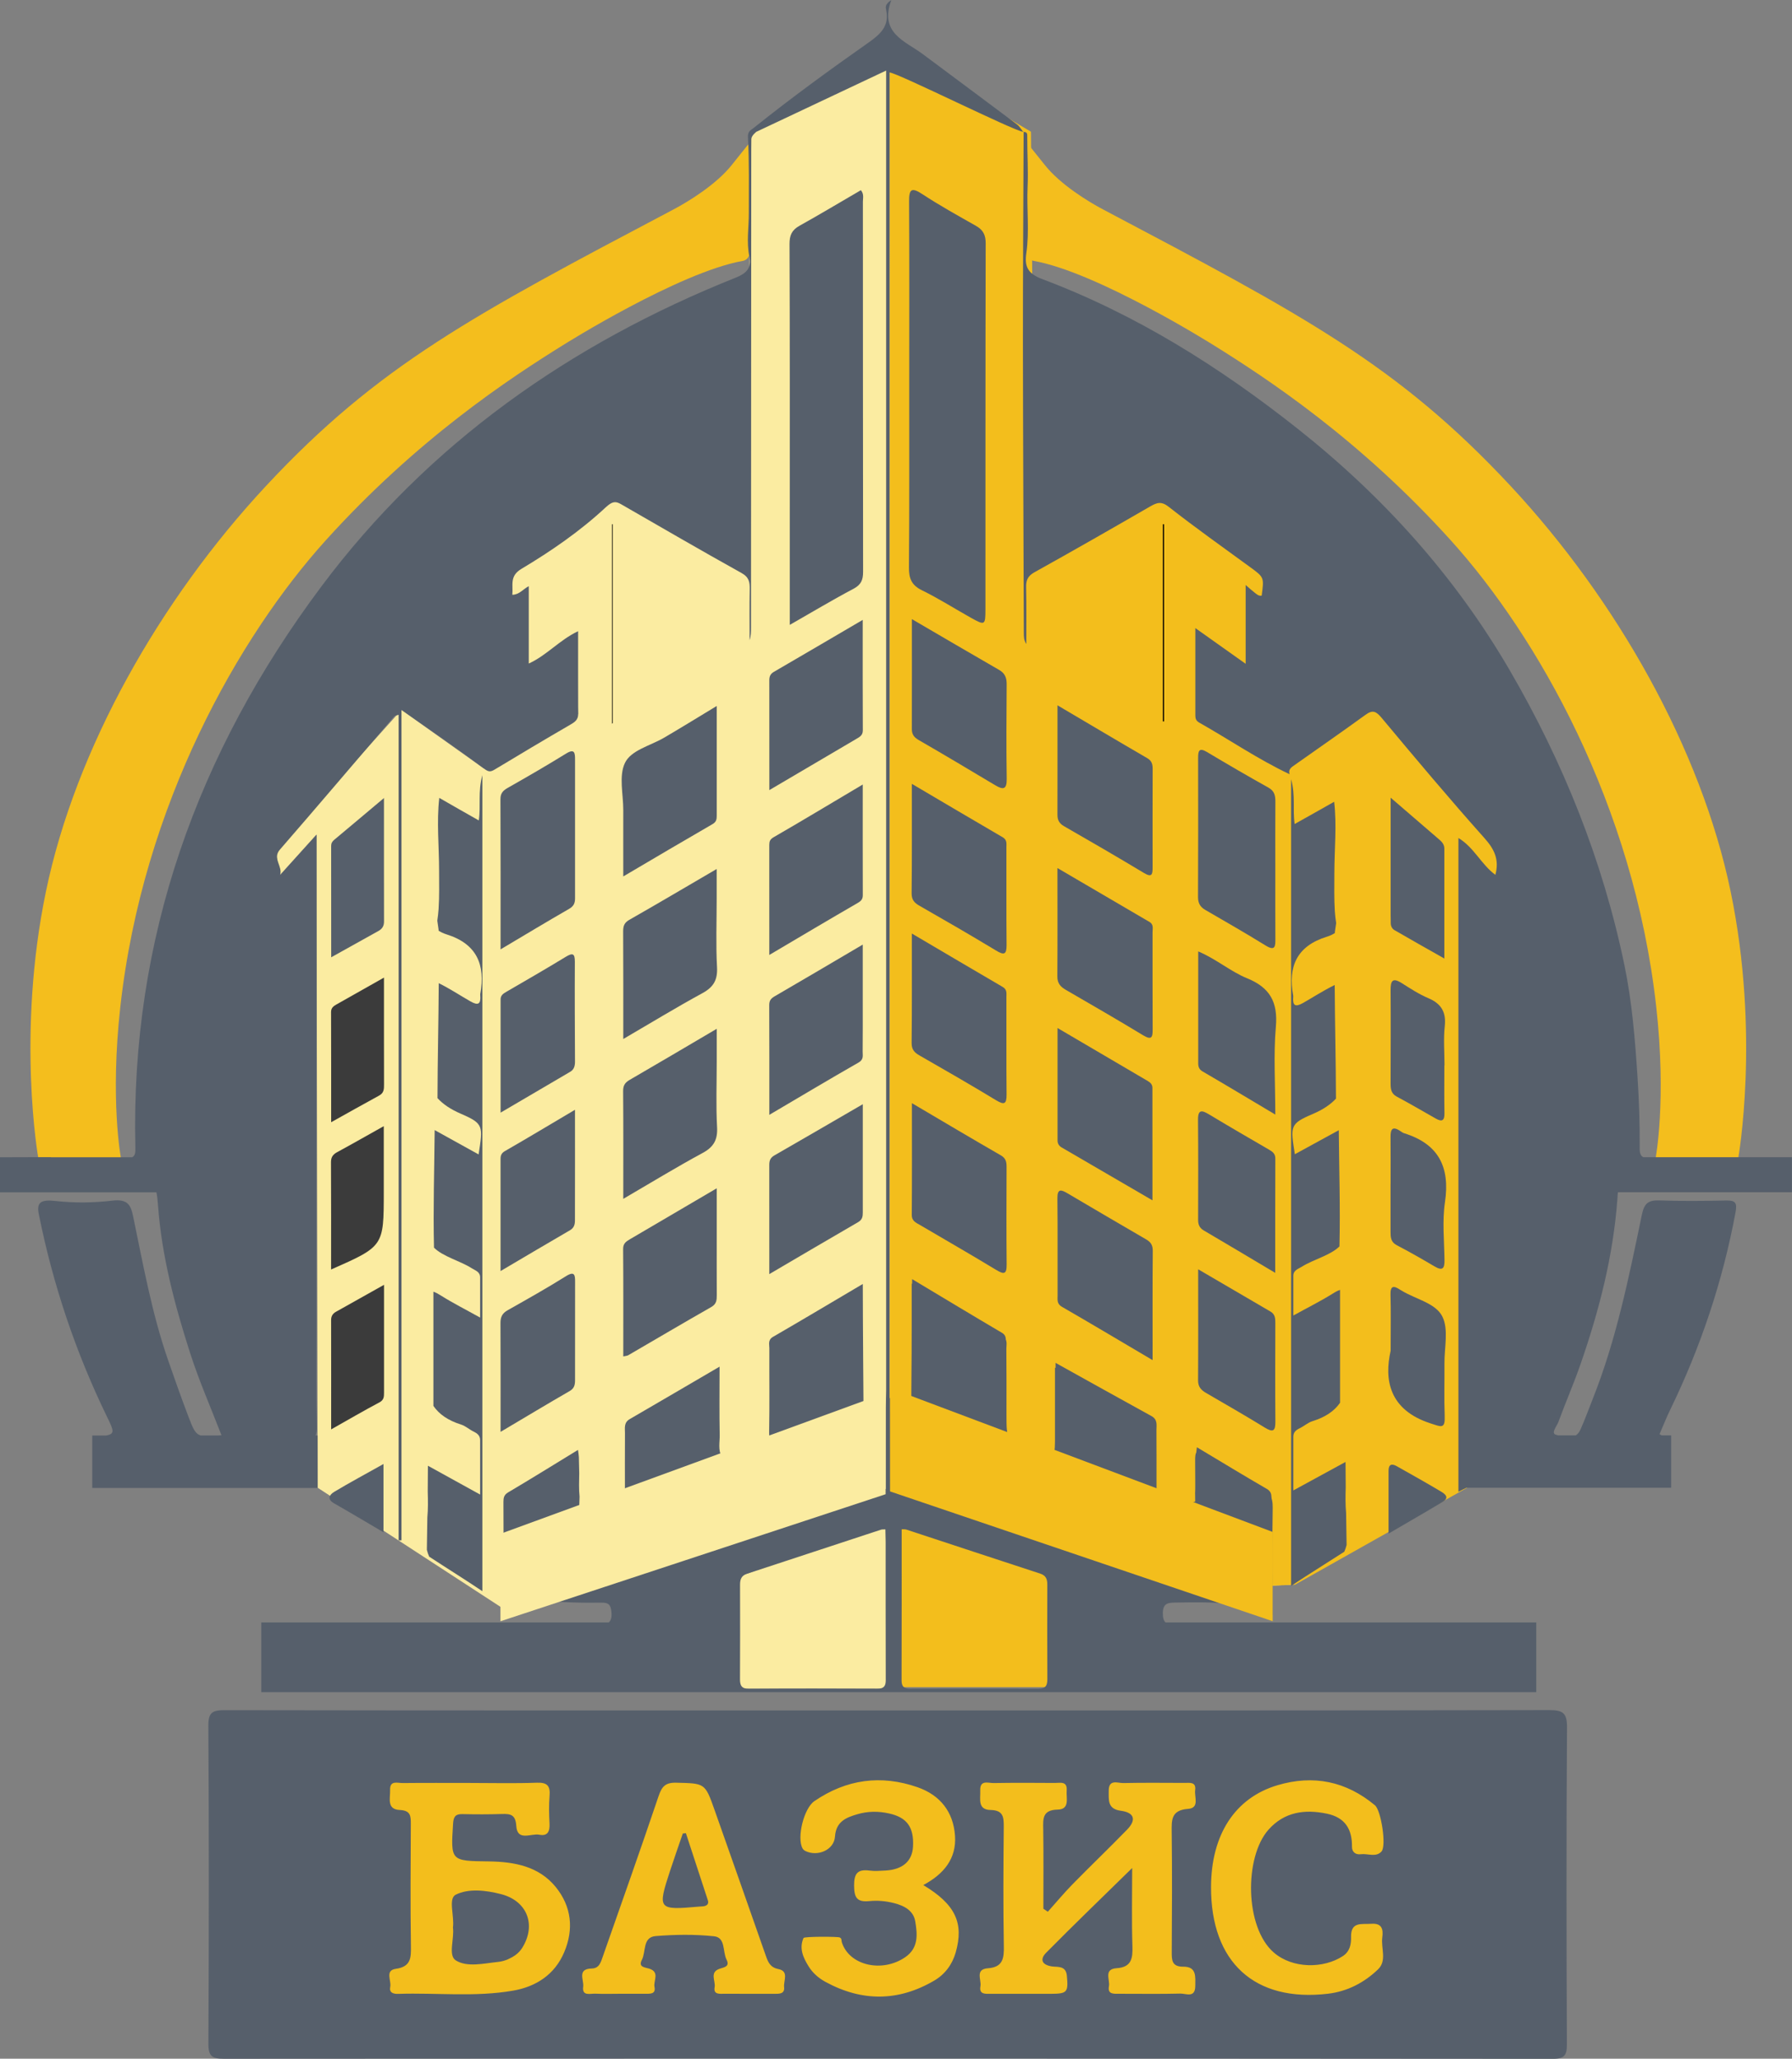 <?xml version="1.0" encoding="UTF-8"?> <svg xmlns="http://www.w3.org/2000/svg" viewBox="0 0 74 85" fill="none"><rect x="0" y="0" width="74" height="85" fill="#808080" stroke="none"/><g clip-path="url(#clip0_131_402)"><path d="M29.613 65.425L36.545 62.867L36.89 69.721H29.613V65.425Z" fill="#FBECA1"></path><path d="M44.078 65.362L37.147 62.805L36.804 69.659H44.078V65.362Z" fill="#F3BE1C"></path><path d="M62.404 71.808H11.094V84.059H62.404V71.808Z" fill="#F3BE1C"></path><path d="M47.24 65.702L45.953 64.922L37.652 62.586L29.597 64.643L20.803 66.431L13.117 61.425L13.069 34.456L11.564 36.124L11.373 35.102L16.576 29.31L19.965 31.719L23.871 29.48L23.744 26.422L21.669 27.813L20.673 23.308L25.671 19.579L30.678 23.028L30.953 22.193V5.447L32.3 4.781L36.553 2.109L42.254 5.439L42.41 23.14L48.359 20.08L52.664 23.417L52.108 27.757L49.364 29.541L53.203 31.318L57.26 28.648L61.845 34.211L62.405 36.135L61.566 37.05L60.782 35.84L60.554 61.425L53.334 65.427" fill="#FBECA1"></path><path d="M61.855 34.211L57.342 28.648L53.352 31.318L49.57 29.541L52.273 27.757L52.818 23.417L48.583 20.08L42.728 23.14L42.574 5.439L36.966 2.109L36.739 2.255V62.925L38.048 62.586L46.217 64.922L47.483 65.702L53.478 65.427L60.584 61.425L60.809 35.84L61.578 37.05L62.404 36.135L61.855 34.211Z" fill="#F3BE1C"></path><path d="M19.772 33.874C19.199 33.547 18.666 33.25 18.14 32.943C18.026 33.936 18.132 34.938 18.132 35.933C18.132 36.462 18.146 37 18.112 37.526C18.102 37.69 18.08 37.851 18.058 38.013C18.078 38.138 18.096 38.262 18.112 38.388C18.114 38.401 18.11 38.411 18.11 38.425C18.204 38.485 18.309 38.537 18.437 38.577C19.692 38.968 20.051 39.831 19.833 41.039C19.829 41.059 19.831 41.079 19.833 41.099C19.859 41.45 19.754 41.532 19.426 41.344C19 41.101 18.589 40.826 18.118 40.593C18.11 42.175 18.07 43.756 18.066 45.339C18.297 45.593 18.611 45.802 19.024 45.981C19.981 46.394 19.943 46.487 19.764 47.664C19.173 47.337 18.589 47.014 17.95 46.659C17.936 48.278 17.884 49.897 17.922 51.514C18.307 51.892 18.992 52.052 19.484 52.365C19.628 52.456 19.829 52.51 19.827 52.742C19.825 53.27 19.827 53.798 19.827 54.4C19.219 54.061 18.704 53.802 18.216 53.495C18.09 53.416 17.984 53.358 17.898 53.332V58.047C18.128 58.386 18.495 58.645 19.037 58.816C19.223 58.874 19.379 59.02 19.558 59.107C19.712 59.183 19.827 59.271 19.827 59.462C19.825 60.178 19.827 60.894 19.827 61.707C19.079 61.294 18.417 60.929 17.671 60.517C17.669 60.871 17.667 61.224 17.663 61.579C17.675 61.95 17.679 62.307 17.647 62.654C17.641 63.099 17.633 63.543 17.627 63.987C17.651 64.087 17.683 64.181 17.723 64.271C18.453 64.749 19.195 65.21 19.919 65.696V32.004C19.73 32.694 19.861 33.26 19.772 33.874Z" fill="#565F6B"></path><path d="M53.462 34.022C54.035 33.699 54.569 33.404 55.094 33.103C55.208 34.084 55.102 35.075 55.102 36.059C55.102 36.582 55.088 37.112 55.122 37.635C55.132 37.796 55.154 37.955 55.176 38.115C55.156 38.239 55.138 38.362 55.122 38.486C55.12 38.5 55.124 38.51 55.124 38.523C55.03 38.581 54.925 38.635 54.797 38.673C53.542 39.06 53.183 39.913 53.402 41.107C53.406 41.127 53.404 41.147 53.402 41.167C53.376 41.514 53.48 41.596 53.809 41.41C54.234 41.169 54.645 40.898 55.116 40.669C55.124 42.232 55.164 43.797 55.168 45.36C54.938 45.609 54.623 45.818 54.21 45.994C53.253 46.402 53.291 46.494 53.47 47.656C54.061 47.333 54.645 47.014 55.285 46.663C55.298 48.263 55.35 49.861 55.312 51.462C54.928 51.837 54.242 51.995 53.751 52.303C53.606 52.393 53.406 52.447 53.408 52.676C53.41 53.199 53.408 53.719 53.408 54.315C54.015 53.98 54.531 53.723 55.018 53.42C55.144 53.34 55.25 53.282 55.337 53.258V57.917C55.106 58.252 54.739 58.51 54.198 58.677C54.011 58.735 53.855 58.879 53.676 58.966C53.522 59.042 53.408 59.127 53.408 59.317C53.41 60.025 53.408 60.73 53.408 61.536C54.156 61.129 54.817 60.767 55.563 60.36C55.565 60.709 55.567 61.059 55.571 61.408C55.559 61.775 55.555 62.128 55.587 62.471C55.593 62.91 55.601 63.35 55.607 63.789C55.583 63.886 55.551 63.98 55.511 64.068C54.781 64.54 54.039 64.997 53.316 65.477V32.172C53.504 32.854 53.373 33.414 53.462 34.022Z" fill="#565F6B"></path><path d="M32.613 25.8C32.613 24.305 32.613 22.947 32.613 21.59C32.613 17.754 32.619 13.918 32.603 10.082C32.601 9.72 32.693 9.502 33.012 9.323C33.86 8.85 34.694 8.35 35.55 7.852C35.687 8.019 35.633 8.182 35.633 8.328C35.637 13.422 35.633 18.517 35.641 23.611C35.641 23.944 35.56 24.141 35.246 24.309C34.389 24.761 33.559 25.26 32.613 25.8Z" fill="#565F6B"></path><path d="M20.671 39.197C20.671 37.053 20.675 35.023 20.666 32.992C20.666 32.758 20.765 32.645 20.961 32.533C21.773 32.072 22.583 31.604 23.377 31.113C23.726 30.898 23.746 31.085 23.746 31.349C23.746 33.264 23.744 35.178 23.746 37.094C23.746 37.29 23.688 37.417 23.504 37.523C22.589 38.049 21.689 38.593 20.671 39.197Z" fill="#565F6B"></path><path d="M35.629 53.012C35.629 54.549 35.66 58.333 35.66 58.333C35.66 58.333 33.082 59.212 32.294 59.493C31.907 59.63 31.753 59.603 31.761 59.144C31.782 57.986 31.765 56.825 31.77 55.667C31.77 55.504 31.703 55.322 31.919 55.197C33.132 54.495 34.333 53.777 35.629 53.012Z" fill="#565F6B"></path><path d="M35.629 45.59C35.629 47.153 35.629 48.606 35.629 50.062C35.629 50.227 35.61 50.358 35.438 50.458C34.239 51.152 33.046 51.856 31.768 52.605C31.768 51.035 31.77 49.565 31.767 48.096C31.767 47.92 31.811 47.801 31.973 47.707C33.158 47.027 34.341 46.337 35.629 45.59Z" fill="#565F6B"></path><path d="M31.77 32.621C31.77 31.034 31.77 29.561 31.768 28.088C31.768 27.936 31.809 27.826 31.951 27.743C33.15 27.047 34.347 26.343 35.626 25.594C35.626 27.175 35.622 28.664 35.63 30.151C35.632 30.355 35.508 30.422 35.368 30.504C34.207 31.188 33.046 31.87 31.77 32.621Z" fill="#565F6B"></path><path d="M25.738 49.498C25.738 47.929 25.744 46.49 25.732 45.05C25.73 44.821 25.806 44.7 25.998 44.588C27.165 43.912 28.326 43.224 29.597 42.477C29.597 42.985 29.597 43.41 29.597 43.834C29.597 44.733 29.563 45.635 29.611 46.532C29.64 47.052 29.479 47.353 29.014 47.604C27.933 48.188 26.884 48.83 25.738 49.498Z" fill="#565F6B"></path><path d="M31.768 39.428C31.768 37.837 31.768 36.362 31.767 34.889C31.767 34.743 31.795 34.654 31.949 34.566C33.15 33.872 34.337 33.156 35.627 32.391C35.627 33.987 35.624 35.475 35.629 36.962C35.629 37.123 35.56 37.199 35.422 37.279C34.237 37.965 33.06 38.664 31.768 39.428Z" fill="#565F6B"></path><path d="M25.738 56.004C25.738 54.511 25.744 53.04 25.732 51.569C25.73 51.341 25.852 51.26 26.008 51.168C27.169 50.488 28.328 49.806 29.597 49.062C29.597 49.812 29.597 50.472 29.597 51.134C29.597 51.911 29.595 52.689 29.599 53.467C29.599 53.67 29.593 53.837 29.373 53.963C28.222 54.619 27.083 55.292 25.94 55.956C25.892 55.982 25.83 55.982 25.738 56.004Z" fill="#565F6B"></path><path d="M25.738 42.898C25.738 41.34 25.741 39.902 25.733 38.463C25.732 38.247 25.771 38.102 25.98 37.982C27.155 37.312 28.32 36.624 29.595 35.879C29.595 36.347 29.595 36.73 29.595 37.115C29.595 38.054 29.559 38.995 29.609 39.932C29.637 40.454 29.471 40.749 29.014 41.001C27.937 41.587 26.89 42.227 25.738 42.898Z" fill="#565F6B"></path><path d="M31.769 46.029C31.769 44.441 31.771 42.969 31.765 41.498C31.765 41.315 31.831 41.227 31.989 41.135C33.17 40.451 34.343 39.755 35.627 39C35.627 39.833 35.627 40.575 35.627 41.316C35.627 42.014 35.63 42.712 35.623 43.41C35.62 43.573 35.678 43.741 35.458 43.867C34.259 44.552 33.072 45.262 31.769 46.029Z" fill="#565F6B"></path><path d="M29.597 29.148C29.597 30.743 29.597 32.215 29.597 33.686C29.597 33.83 29.577 33.937 29.425 34.025C28.228 34.717 27.037 35.42 25.738 36.186C25.738 35.209 25.735 34.33 25.738 33.449C25.739 32.791 25.549 32.041 25.806 31.501C26.056 30.973 26.846 30.793 27.406 30.468C28.104 30.061 28.791 29.635 29.597 29.148Z" fill="#565F6B"></path><path d="M20.672 45.938C20.672 44.313 20.672 42.788 20.672 41.261C20.672 41.099 20.777 41.025 20.905 40.952C21.727 40.475 22.549 40.001 23.361 39.506C23.644 39.335 23.74 39.358 23.738 39.708C23.73 41.083 23.738 42.459 23.744 43.834C23.744 44.006 23.706 44.157 23.554 44.247C22.625 44.795 21.695 45.34 20.672 45.938Z" fill="#565F6B"></path><path d="M20.671 59.118C20.671 57.535 20.675 56.08 20.667 54.622C20.665 54.373 20.745 54.219 20.965 54.096C21.777 53.637 22.589 53.181 23.379 52.686C23.734 52.465 23.748 52.66 23.748 52.911C23.75 54.269 23.748 55.625 23.746 56.983C23.746 57.168 23.72 57.319 23.528 57.431C22.601 57.965 21.685 58.518 20.671 59.118Z" fill="#565F6B"></path><path d="M20.67 52.479C20.67 50.872 20.67 49.363 20.67 47.852C20.67 47.704 20.706 47.608 20.855 47.523C21.795 46.983 22.726 46.422 23.744 45.82C23.744 47.407 23.746 48.897 23.742 50.388C23.742 50.547 23.71 50.693 23.542 50.791C22.605 51.335 21.675 51.887 20.67 52.479Z" fill="#565F6B"></path><path d="M25.806 61.597C25.806 60.762 25.802 59.968 25.808 59.177C25.81 58.968 25.752 58.739 26.002 58.593C27.203 57.897 28.4 57.193 29.714 56.426C29.714 57.434 29.701 58.34 29.72 59.243C29.726 59.548 29.642 59.855 29.808 60.164C29.912 60.355 29.634 60.349 29.547 60.377C28.306 60.796 27.057 61.193 25.806 61.597Z" fill="#565F6B"></path><path d="M15.856 32.949C15.856 34.752 15.854 36.4 15.858 38.049C15.858 38.228 15.786 38.348 15.634 38.434C15.01 38.779 14.389 39.127 13.677 39.524C13.677 37.933 13.677 36.43 13.675 34.927C13.675 34.817 13.719 34.742 13.801 34.674C14.445 34.138 15.084 33.597 15.856 32.949Z" fill="#565F6B"></path><path d="M59.644 39.576C58.889 39.148 58.236 38.781 57.586 38.404C57.48 38.342 57.426 38.229 57.43 38.099C57.432 37.999 57.426 37.9 57.426 37.8C57.426 36.231 57.426 34.66 57.426 32.934C58.176 33.58 58.815 34.13 59.455 34.682C59.563 34.776 59.644 34.885 59.644 35.039C59.642 36.508 59.644 37.975 59.644 39.576Z" fill="#565F6B"></path><path d="M13.672 52.415C13.672 50.904 13.677 49.447 13.668 47.991C13.666 47.782 13.743 47.668 13.921 47.571C14.533 47.24 15.134 46.895 15.848 46.496C15.848 47.148 15.848 47.712 15.848 48.276C15.848 48.596 15.848 48.916 15.848 49.235C15.846 51.456 15.846 51.456 13.672 52.415Z" fill="#3B3B3B"></path><path d="M13.675 59.016C13.675 57.441 13.677 55.971 13.673 54.502C13.673 54.343 13.739 54.237 13.869 54.163C14.505 53.804 15.141 53.45 15.858 53.047C15.858 54.6 15.858 56.051 15.858 57.505C15.858 57.662 15.856 57.8 15.672 57.899C15.028 58.24 14.399 58.607 13.675 59.016Z" fill="#3B3B3B"></path><path d="M15.856 40.363C15.856 41.906 15.854 43.342 15.858 44.775C15.858 44.959 15.858 45.122 15.662 45.23C15.022 45.577 14.389 45.938 13.675 46.334C13.675 44.759 13.677 43.274 13.671 41.787C13.671 41.613 13.767 41.544 13.893 41.472C14.513 41.123 15.133 40.772 15.856 40.363Z" fill="#3B3B3B"></path><path d="M57.424 48.875C57.424 48.235 57.428 47.596 57.422 46.956C57.418 46.641 57.486 46.471 57.825 46.698C57.875 46.732 57.925 46.77 57.981 46.788C59.407 47.23 59.884 48.185 59.67 49.631C59.553 50.414 59.64 51.228 59.65 52.027C59.654 52.362 59.578 52.488 59.241 52.288C58.725 51.983 58.204 51.686 57.675 51.409C57.428 51.28 57.422 51.078 57.422 50.855C57.424 50.195 57.422 49.535 57.422 48.875C57.424 48.875 57.424 48.875 57.424 48.875Z" fill="#565F6B"></path><path d="M57.426 55.769C57.426 54.78 57.44 54.12 57.42 53.462C57.408 53.062 57.562 53.08 57.825 53.255C57.841 53.267 57.859 53.275 57.877 53.285C58.451 53.64 59.279 53.797 59.559 54.352C59.828 54.882 59.642 55.639 59.648 56.299C59.654 57.019 59.63 57.739 59.658 58.456C59.68 59.005 59.526 58.915 59.088 58.773C57.348 58.215 57.16 56.955 57.426 55.769Z" fill="#565F6B"></path><path d="M59.644 43.987C59.644 44.648 59.636 45.306 59.648 45.965C59.654 46.258 59.555 46.332 59.297 46.187C58.759 45.882 58.226 45.569 57.681 45.278C57.436 45.148 57.424 44.95 57.424 44.723C57.426 43.445 57.434 42.166 57.424 40.888C57.422 40.507 57.494 40.341 57.889 40.593C58.242 40.816 58.597 41.049 58.98 41.211C59.515 41.438 59.724 41.783 59.661 42.369C59.603 42.903 59.65 43.447 59.65 43.986C59.648 43.987 59.645 43.987 59.644 43.987Z" fill="#565F6B"></path><path d="M23.933 61.795C23.9 61.48 23.913 61.157 23.919 60.826C23.913 60.659 23.909 60.493 23.907 60.326C23.907 60.274 23.907 60.22 23.904 60.164C23.896 60.065 23.884 59.965 23.868 59.863C22.864 60.477 21.931 61.057 20.985 61.616C20.807 61.721 20.789 61.847 20.789 62.014C20.791 62.451 20.791 62.886 20.793 63.322C20.859 63.286 20.943 63.288 21.005 63.32C21.083 63.236 21.21 63.212 21.32 63.177C22.114 62.906 22.914 62.654 23.704 62.373C23.756 62.355 23.848 62.351 23.915 62.324C23.923 62.144 23.929 61.968 23.933 61.795Z" fill="#565F6B"></path><path d="M57.34 63.318C57.34 62.389 57.342 61.557 57.34 60.728C57.34 60.457 57.468 60.417 57.679 60.536C58.288 60.88 58.9 61.221 59.499 61.579C59.654 61.671 59.88 61.825 59.574 62.008C58.862 62.437 58.142 62.849 57.34 63.318Z" fill="#565F6B"></path><path d="M15.836 60.445C15.836 61.446 15.836 62.317 15.836 63.264C15.125 62.846 14.465 62.451 13.797 62.07C13.49 61.897 13.607 61.711 13.799 61.596C14.441 61.211 15.101 60.858 15.836 60.445Z" fill="#565F6B"></path><path d="M25.272 21.645C25.282 21.645 25.29 21.645 25.3 21.645C25.3 24.382 25.3 27.117 25.3 29.854C25.29 29.862 25.282 29.872 25.272 29.88" fill="black"></path><path d="M37.547 15.877C37.547 13.359 37.555 10.843 37.541 8.325C37.539 7.827 37.621 7.709 38.089 8.016C38.804 8.487 39.559 8.903 40.304 9.326C40.601 9.494 40.705 9.707 40.703 10.048C40.691 15.082 40.695 20.116 40.693 25.149C40.693 25.819 40.673 25.829 40.1 25.51C39.422 25.131 38.764 24.711 38.069 24.37C37.636 24.159 37.531 23.876 37.535 23.425C37.555 20.911 37.545 18.393 37.547 15.877Z" fill="#565F6B"></path><path d="M52.664 35.938C52.664 36.877 52.66 37.816 52.666 38.755C52.668 39.074 52.662 39.285 52.253 39.032C51.437 38.528 50.605 38.051 49.773 37.569C49.56 37.446 49.472 37.29 49.472 37.037C49.482 35.119 49.478 33.201 49.476 31.283C49.476 30.994 49.522 30.858 49.843 31.05C50.683 31.552 51.529 32.045 52.383 32.521C52.64 32.665 52.668 32.864 52.666 33.119C52.658 34.06 52.664 34.999 52.664 35.938Z" fill="#565F6B"></path><path d="M37.654 32.363C38.977 33.143 40.192 33.861 41.411 34.572C41.593 34.678 41.559 34.841 41.559 34.993C41.563 36.333 41.553 37.672 41.566 39.01C41.569 39.417 41.463 39.447 41.127 39.243C40.084 38.611 39.029 38.003 37.97 37.397C37.76 37.278 37.644 37.152 37.645 36.889C37.661 35.431 37.654 33.974 37.654 32.363Z" fill="#565F6B"></path><path d="M37.654 38.543C38.977 39.322 40.192 40.04 41.411 40.752C41.593 40.858 41.559 41.021 41.559 41.172C41.563 42.512 41.553 43.852 41.566 45.19C41.569 45.596 41.463 45.626 41.127 45.423C40.084 44.791 39.029 44.183 37.97 43.577C37.76 43.457 37.644 43.332 37.645 43.069C37.661 41.611 37.654 40.154 37.654 38.543Z" fill="#565F6B"></path><path d="M37.656 25.562C38.923 26.302 40.09 26.986 41.263 27.662C41.504 27.801 41.572 27.991 41.57 28.256C41.56 29.556 41.552 30.855 41.572 32.154C41.578 32.604 41.425 32.616 41.096 32.42C40.052 31.797 39.007 31.171 37.953 30.564C37.752 30.449 37.654 30.331 37.654 30.104C37.658 28.625 37.656 27.145 37.656 25.562Z" fill="#565F6B"></path><path d="M37.657 45.547C38.967 46.319 40.144 47.02 41.333 47.704C41.551 47.83 41.566 47.995 41.566 48.199C41.563 49.534 41.555 50.87 41.569 52.206C41.574 52.628 41.449 52.62 41.13 52.427C40.094 51.797 39.039 51.197 37.994 50.579C37.834 50.483 37.648 50.423 37.651 50.154C37.663 48.663 37.657 47.172 37.657 45.547Z" fill="#565F6B"></path><path d="M47.591 49.559C46.272 48.791 45.056 48.083 43.841 47.376C43.729 47.31 43.671 47.218 43.671 47.084C43.673 45.577 43.671 44.07 43.671 42.445C44.98 43.215 46.191 43.926 47.403 44.636C47.515 44.702 47.589 44.784 47.589 44.917C47.591 46.422 47.591 47.928 47.591 49.559Z" fill="#565F6B"></path><path d="M43.667 35.84C45.004 36.623 46.235 37.345 47.468 38.065C47.649 38.17 47.595 38.342 47.595 38.493C47.597 39.829 47.591 41.167 47.599 42.502C47.601 42.822 47.56 42.959 47.208 42.746C46.151 42.106 45.082 41.488 44.011 40.868C43.787 40.738 43.659 40.593 43.663 40.309C43.673 38.876 43.667 37.443 43.667 35.84Z" fill="#565F6B"></path><path d="M43.669 29.121C44.984 29.896 46.175 30.606 47.374 31.302C47.565 31.412 47.599 31.559 47.599 31.747C47.597 33.102 47.593 34.458 47.597 35.816C47.597 36.103 47.569 36.242 47.236 36.041C46.145 35.385 45.042 34.745 43.938 34.111C43.737 33.995 43.665 33.854 43.667 33.631C43.671 32.177 43.669 30.724 43.669 29.121Z" fill="#565F6B"></path><path d="M47.597 56.157C46.276 55.378 45.067 54.656 43.847 53.952C43.635 53.829 43.673 53.655 43.673 53.49C43.667 52.152 43.681 50.816 43.665 49.478C43.661 49.06 43.825 49.118 44.082 49.269C45.163 49.905 46.244 50.543 47.328 51.171C47.521 51.283 47.605 51.408 47.603 51.642C47.591 53.095 47.597 54.55 47.597 56.157Z" fill="#565F6B"></path><path d="M52.66 52.554C51.591 51.918 50.653 51.356 49.71 50.803C49.53 50.698 49.476 50.558 49.476 50.363C49.48 48.987 49.484 47.61 49.472 46.234C49.468 45.794 49.636 45.836 49.931 46.013C50.751 46.507 51.579 46.988 52.407 47.468C52.551 47.552 52.664 47.634 52.664 47.829C52.658 49.36 52.66 50.891 52.66 52.554Z" fill="#565F6B"></path><path d="M52.663 46.018C51.599 45.384 50.636 44.806 49.668 44.242C49.523 44.158 49.48 44.056 49.48 43.907C49.481 42.393 49.48 40.882 49.48 39.281C50.236 39.602 50.813 40.111 51.496 40.39C52.445 40.775 52.774 41.377 52.686 42.393C52.586 43.551 52.663 44.728 52.663 46.018Z" fill="#565F6B"></path><path d="M49.478 52.406C50.548 53.032 51.507 53.593 52.467 54.153C52.65 54.258 52.666 54.43 52.664 54.617C52.66 55.977 52.656 57.337 52.666 58.696C52.67 59.091 52.568 59.151 52.225 58.939C51.425 58.447 50.608 57.98 49.798 57.508C49.596 57.39 49.472 57.255 49.474 56.992C49.484 55.512 49.478 54.035 49.478 52.406Z" fill="#565F6B"></path><path d="M48.022 29.785C48.022 27.071 48.022 24.358 48.022 21.645C48.038 21.645 48.054 21.645 48.07 21.645C48.07 24.358 48.07 27.071 48.07 29.785C48.052 29.785 48.038 29.785 48.022 29.785Z" fill="black"></path><path d="M64.709 71.319C64.713 70.727 64.544 70.606 63.975 70.606C54.87 70.624 45.764 70.62 36.659 70.62C27.534 70.62 18.409 70.624 9.284 70.609C8.785 70.609 8.6 70.689 8.604 71.251C8.632 75.629 8.628 80.007 8.606 84.385C8.604 84.902 8.764 85.001 9.248 85.001C27.538 84.99 45.831 84.99 64.121 85.004C64.618 85.004 64.707 84.844 64.704 84.397C64.686 80.033 64.68 75.677 64.709 71.319ZM23.297 80.606C22.906 81.526 22.14 82.023 21.19 82.189C19.62 82.462 18.028 82.27 16.448 82.322C16.231 82.33 16.065 82.268 16.115 82.031C16.169 81.776 15.885 81.353 16.344 81.289C16.973 81.2 16.977 80.831 16.969 80.334C16.943 78.658 16.957 76.979 16.965 75.302C16.967 74.972 16.951 74.75 16.508 74.73C15.957 74.706 16.121 74.236 16.109 73.903C16.095 73.492 16.418 73.62 16.626 73.618C17.551 73.608 18.473 73.614 19.398 73.614C20.322 73.614 21.246 73.638 22.169 73.604C22.608 73.588 22.728 73.742 22.694 74.148C22.662 74.525 22.672 74.908 22.692 75.287C22.708 75.602 22.626 75.821 22.271 75.751C21.932 75.685 21.362 76.04 21.32 75.39C21.29 74.92 21.084 74.884 20.719 74.896C20.177 74.914 19.634 74.912 19.093 74.9C18.808 74.894 18.728 75.007 18.71 75.288C18.611 76.841 18.603 76.834 20.188 76.853C21.234 76.868 22.249 77.051 22.947 77.908C23.6 78.712 23.704 79.648 23.297 80.606ZM32.379 82.041C32.413 82.336 32.168 82.32 31.963 82.32C31.28 82.32 30.596 82.32 29.912 82.318C29.714 82.318 29.453 82.358 29.511 82.045C29.557 81.79 29.287 81.431 29.718 81.285C29.912 81.219 30.149 81.198 30 80.903C29.836 80.573 29.968 79.993 29.485 79.944C28.689 79.86 27.875 79.872 27.077 79.936C26.529 79.98 26.682 80.579 26.506 80.918C26.347 81.222 26.628 81.225 26.81 81.281C27.258 81.423 26.975 81.784 27.027 82.037C27.089 82.346 26.832 82.316 26.632 82.318C26.291 82.32 25.948 82.318 25.607 82.318C25.267 82.318 24.924 82.33 24.583 82.314C24.372 82.304 24.027 82.431 24.083 82.023C24.119 81.752 23.819 81.287 24.438 81.275C24.747 81.269 24.813 81.01 24.889 80.791C25.663 78.584 26.445 76.381 27.193 74.166C27.328 73.769 27.468 73.592 27.925 73.604C29.11 73.634 29.112 73.608 29.509 74.734C30.215 76.734 30.921 78.734 31.62 80.735C31.715 81.006 31.799 81.23 32.146 81.299C32.593 81.389 32.349 81.784 32.379 82.041ZM39.465 80.614C39.32 81.116 39.017 81.519 38.576 81.776C37.099 82.641 35.595 82.649 34.091 81.829C33.804 81.674 33.557 81.457 33.391 81.186C33.172 80.833 32.99 80.448 33.181 80.015C33.209 79.95 34.586 79.954 34.672 79.992C34.773 80.035 34.74 80.123 34.763 80.193C35.069 81.154 36.433 81.467 37.391 80.801C37.937 80.422 37.883 79.858 37.796 79.335C37.724 78.895 37.363 78.686 36.908 78.572C36.565 78.486 36.23 78.46 35.9 78.492C35.382 78.544 35.274 78.343 35.27 77.858C35.266 77.362 35.404 77.165 35.907 77.232C36.124 77.26 36.349 77.242 36.569 77.23C37.275 77.189 37.668 76.844 37.702 76.248C37.748 75.43 37.443 75.035 36.715 74.874C36.268 74.774 35.833 74.78 35.41 74.904C34.949 75.037 34.522 75.203 34.48 75.829C34.444 76.377 33.77 76.67 33.261 76.425C33.212 76.401 33.163 76.359 33.139 76.313C32.9 75.873 33.191 74.665 33.63 74.364C34.951 73.462 36.377 73.263 37.891 73.791C38.837 74.122 39.37 74.82 39.437 75.797C39.501 76.728 38.983 77.374 38.127 77.83C39.456 78.628 39.811 79.397 39.465 80.614ZM48.385 75.663C48.405 77.302 48.397 78.939 48.387 80.578C48.385 80.924 48.383 81.204 48.864 81.2C49.426 81.195 49.359 81.622 49.358 81.999C49.355 82.505 48.975 82.306 48.748 82.31C47.906 82.332 47.062 82.316 46.218 82.318C45.993 82.318 45.73 82.35 45.794 82.005C45.843 81.74 45.566 81.301 46.107 81.263C46.727 81.222 46.779 80.859 46.763 80.35C46.729 79.316 46.753 78.281 46.753 77.126C45.502 78.353 44.337 79.473 43.2 80.624C42.965 80.861 42.974 81.114 43.432 81.188C43.655 81.224 44.016 81.138 44.056 81.574C44.118 82.254 44.08 82.318 43.385 82.32C42.56 82.32 41.736 82.32 40.914 82.32C40.694 82.32 40.423 82.354 40.487 82.007C40.535 81.742 40.252 81.305 40.798 81.265C41.416 81.219 41.464 80.855 41.453 80.344C41.425 78.707 41.435 77.069 41.45 75.43C41.453 75.031 41.435 74.74 40.906 74.73C40.359 74.72 40.493 74.272 40.479 73.931C40.459 73.47 40.808 73.622 41.029 73.618C41.873 73.604 42.717 73.608 43.559 73.614C43.782 73.616 44.08 73.524 44.048 73.931C44.024 74.244 44.187 74.702 43.679 74.714C43.039 74.728 43.072 75.093 43.08 75.536C43.096 76.626 43.086 77.717 43.086 78.807C43.148 78.849 43.21 78.889 43.27 78.931C43.609 78.552 43.936 78.159 44.293 77.794C45.035 77.037 45.803 76.303 46.542 75.542C46.938 75.135 46.841 74.836 46.284 74.762C45.733 74.689 45.786 74.326 45.785 73.943C45.781 73.439 46.154 73.624 46.386 73.618C47.23 73.6 48.072 73.61 48.916 73.612C49.129 73.612 49.402 73.558 49.353 73.915C49.316 74.194 49.546 74.65 49.059 74.684C48.353 74.736 48.379 75.153 48.385 75.663ZM52.604 80.618C53.384 81.289 54.655 81.283 55.451 80.763C55.738 80.578 55.8 80.275 55.792 79.978C55.776 79.323 56.235 79.459 56.624 79.429C57.073 79.395 57.125 79.659 57.081 79.993C57.021 80.434 57.282 80.95 56.905 81.311C56.335 81.858 55.639 82.222 54.842 82.316C51.812 82.673 50.003 81.02 50.009 77.916C50.013 75.757 50.992 74.23 52.758 73.706C54.238 73.267 55.59 73.544 56.779 74.537C57.031 74.748 57.26 76.207 57.049 76.443C56.821 76.696 56.482 76.519 56.193 76.556C55.968 76.586 55.828 76.453 55.83 76.255C55.84 75.522 55.545 75.039 54.791 74.882C53.873 74.692 53.037 74.808 52.381 75.544C51.377 76.676 51.397 79.579 52.604 80.618Z" fill="#565F6B"></path><path d="M20.685 78.203C20.061 78.043 19.349 77.962 18.82 78.227C18.499 78.388 18.77 79.112 18.704 79.58C18.768 80.049 18.495 80.734 18.822 80.94C19.291 81.235 19.979 81.064 20.573 81.002C20.709 80.988 20.849 80.95 20.974 80.894C21.21 80.788 21.419 80.657 21.567 80.419C22.153 79.475 21.774 78.482 20.685 78.203Z" fill="#565F6B"></path><path d="M28.324 75.688C28.282 75.692 28.24 75.698 28.196 75.701C28.021 76.214 27.839 76.724 27.671 77.239C27.145 78.846 27.167 78.871 28.884 78.718C28.944 78.712 29.004 78.714 29.062 78.704C29.202 78.68 29.279 78.602 29.23 78.455C28.93 77.531 28.627 76.611 28.324 75.688Z" fill="#565F6B"></path><path d="M1.58 47.806H4.993C4.993 47.806 4.539 45.428 4.969 41.569C5.899 33.197 9.905 26.239 13.444 22.318C17.22 18.135 21.033 15.627 23.269 14.238C23.297 14.22 28.045 11.237 30.678 10.771C30.83 10.745 30.954 10.601 30.954 10.45V5.895C30.954 5.895 30.433 6.538 30.221 6.808C29.579 7.621 28.402 8.337 27.811 8.648C19.546 13.012 15.634 15.071 10.978 20.071C6.613 24.758 3.12 30.909 1.897 36.807C0.674 42.707 1.58 47.806 1.58 47.806Z" fill="#F4BE1D"></path><path d="M42.27 5.434C42.264 5.436 42.258 5.436 42.252 5.436C42.254 5.438 42.255 5.442 42.258 5.444C42.26 5.446 42.27 5.434 42.27 5.434Z" fill="black"></path><path d="M44.124 63.102C44.181 63.154 44.255 63.195 44.289 63.259C44.347 63.369 44.27 63.434 44.176 63.486C43.892 63.642 43.719 63.414 43.513 63.319C43.669 62.948 44.046 63.594 44.124 63.102Z" fill="black"></path><path d="M24.847 67.579C24.749 67.561 24.647 67.576 24.546 67.576C20.063 67.576 15.578 67.576 11.094 67.576C11.122 67.695 11.152 67.813 11.184 67.93C13.36 67.93 15.536 67.93 17.711 67.93V67.926C20.081 67.926 22.451 67.928 24.823 67.922C24.963 67.922 25.192 68 25.208 67.763C25.222 67.51 24.986 67.603 24.847 67.579Z" fill="black"></path><path d="M71.782 47.806H68.37C68.37 47.806 68.823 45.428 68.394 41.569C67.463 33.197 63.457 26.239 59.918 22.318C56.142 18.135 52.329 15.627 50.093 14.238C50.065 14.22 45.317 11.237 42.684 10.771C42.532 10.745 42.408 10.601 42.408 10.45V5.895C42.408 5.895 42.929 6.538 43.142 6.808C43.783 7.621 44.96 8.337 45.552 8.648C53.817 13.012 57.729 15.071 62.385 20.071C66.749 24.758 70.243 30.909 71.466 36.807C72.691 42.711 71.782 47.806 71.782 47.806Z" fill="#F4BE1D"></path><path d="M42.259 5.448C42.263 5.448 42.267 5.448 42.271 5.448C42.271 5.444 42.271 5.44 42.271 5.438C42.269 5.436 42.259 5.448 42.259 5.448Z" fill="#565F6B"></path><path d="M65.264 56.333C66.036 54.114 66.619 51.851 66.79 49.496C66.796 49.407 66.798 49.313 66.812 49.225H73.998V47.778H67.861C67.748 47.724 67.708 47.611 67.71 47.409C67.718 46.412 67.684 45.417 67.618 44.421C67.517 42.894 67.393 41.367 67.085 39.873C66.19 35.539 64.56 31.478 62.331 27.652C60.069 23.775 57.121 20.503 53.6 17.712C50.366 15.15 46.907 12.975 43.031 11.52C42.418 11.289 42.306 10.98 42.382 10.453C42.514 9.54 42.392 8.621 42.434 7.704C42.464 7.038 42.418 6.354 42.42 5.679C42.42 5.545 42.436 5.445 42.27 5.449C42.26 8.364 42.239 11.277 42.241 14.191C42.245 18.169 42.266 22.146 42.278 26.123C42.278 26.277 42.278 26.432 42.38 26.588C42.38 25.804 42.39 25.019 42.374 24.235C42.368 23.944 42.45 23.777 42.722 23.625C44.321 22.736 45.909 21.827 47.493 20.912C47.772 20.752 47.954 20.683 48.265 20.928C49.361 21.789 50.5 22.594 51.627 23.418C52.199 23.837 52.203 23.832 52.1 24.594C51.964 24.616 51.88 24.52 51.788 24.451C51.693 24.379 51.605 24.297 51.439 24.153V27.407C50.705 26.885 50.083 26.444 49.361 25.932C49.361 27.208 49.361 28.376 49.361 29.546C49.361 29.67 49.394 29.764 49.522 29.835C50.769 30.539 51.952 31.352 53.253 31.965C53.187 31.763 53.334 31.675 53.464 31.584C54.44 30.894 55.423 30.214 56.389 29.512C56.688 29.295 56.828 29.369 57.055 29.64C58.45 31.311 59.85 32.979 61.3 34.604C61.709 35.062 61.919 35.489 61.751 36.121C61.163 35.687 60.871 34.987 60.225 34.6V59.263V61.426V61.592C60.343 61.528 60.453 61.476 60.556 61.426H69.009V59.263H68.624C68.592 59.251 68.56 59.235 68.53 59.213C68.677 58.876 68.807 58.541 68.963 58.221C70.228 55.619 71.139 52.904 71.668 50.056C71.74 49.666 71.672 49.558 71.283 49.566C70.359 49.584 69.433 49.594 68.51 49.562C68.063 49.546 67.897 49.694 67.804 50.136C67.269 52.712 66.751 55.294 65.773 57.754C65.605 58.178 65.45 58.611 65.262 59.028C65.212 59.139 65.147 59.215 65.075 59.263H64.346C64.317 59.255 64.289 59.249 64.263 59.241C64.025 59.185 64.285 58.89 64.35 58.719C64.642 57.919 64.985 57.138 65.264 56.333Z" fill="#565F6B"></path><path d="M36.593 2.913V3.473C36.593 21.449 36.593 39.424 36.593 57.4C36.593 57.638 36.575 58.106 36.575 58.106V61.471C36.575 61.471 28.374 64.017 24.55 65.297C23.812 65.544 23.077 65.803 22.341 66.056C23.189 66.172 24.011 66.178 24.833 66.17C25.094 66.168 25.214 66.222 25.246 66.525C25.272 66.766 25.232 66.906 25.14 66.987H10.789V69.866H11.343C28.336 69.866 45.329 69.866 62.322 69.866H63.439V66.987H53.57H48.13C48.052 66.912 48.016 66.792 48.018 66.597C48.024 66.186 48.239 66.17 48.555 66.166C49.913 66.146 51.268 66.109 52.547 66.68C52.547 65.201 52.529 63.722 52.556 62.245C52.563 61.788 52.405 61.539 51.98 61.33C51.246 60.967 50.538 60.554 49.861 60.096C49.377 59.769 49.347 59.966 49.353 60.337C49.361 60.893 49.355 61.449 49.355 61.999C49.277 62.011 49.237 62.029 49.201 62.022C47.474 61.565 47.432 61.565 47.495 59.761C47.523 58.967 47.316 58.481 46.572 58.12C45.604 57.651 44.7 57.057 43.765 56.519C43.735 56.501 43.693 56.501 43.565 56.469C43.565 57.498 43.567 58.503 43.565 59.51C43.563 60.255 43.442 60.317 42.759 59.928C42.709 59.9 42.642 59.904 42.586 59.884C41.562 59.486 41.562 59.486 41.562 58.381C41.562 57.482 41.566 56.583 41.557 55.684C41.556 55.5 41.634 55.283 41.365 55.173C41.201 55.108 41.064 54.978 40.908 54.888C39.863 54.278 38.816 53.672 37.648 52.992C37.648 53.562 37.648 54.027 37.648 54.493C37.648 55.572 37.64 57.731 37.64 57.731L37.646 58.192L36.737 57.719C36.737 57.719 36.735 57.52 36.735 57.42C36.735 39.392 36.735 21.362 36.737 3.333V2.992C37.124 3.036 41.842 5.397 42.251 5.442C42.169 5.339 42.101 5.215 41.997 5.137C40.703 4.167 39.404 3.202 38.107 2.235C37.375 1.691 36.304 1.372 36.806 0.004C36.535 0.177 36.573 0.311 36.593 0.407C36.733 1.061 36.374 1.399 35.879 1.748C34.261 2.885 32.663 4.049 31.119 5.285C30.993 5.387 30.872 5.415 30.887 5.674C30.942 6.714 30.921 7.759 30.922 8.802C30.924 9.4 30.82 9.996 30.945 10.594C31.039 11.049 30.846 11.278 30.387 11.461C23.54 14.194 17.677 18.321 13.268 24.218C8.157 31.055 5.384 38.75 5.59 47.376C5.594 47.566 5.59 47.711 5.458 47.781H2.103V47.777C1.402 47.773 0.7 47.781 0 47.781V49.228H6.458C6.49 49.358 6.509 49.539 6.527 49.794C6.683 51.88 7.214 53.88 7.85 55.861C8.219 57.011 8.706 58.118 9.145 59.256C9.097 59.26 9.053 59.264 9.009 59.268H8.295C8.058 59.2 7.974 58.995 7.786 58.501C7.489 57.723 7.212 56.94 6.94 56.154C6.27 54.221 5.911 52.209 5.496 50.213C5.398 49.743 5.265 49.498 4.638 49.571C3.858 49.663 3.072 49.673 2.29 49.585C1.67 49.516 1.508 49.653 1.602 50.127C2.184 53.034 3.12 55.823 4.417 58.491C4.7 59.073 4.756 59.199 4.381 59.27H3.81V61.433H13.117V59.27H13.031C13.071 59.169 13.087 59.045 13.083 58.895C13.051 57.518 13.071 56.136 13.071 54.759C13.071 48.341 13.071 41.924 13.071 35.506V34.466C12.51 35.088 12.037 35.61 11.565 36.134C11.686 35.767 11.237 35.449 11.557 35.08C13.143 33.255 14.707 31.41 16.281 29.573C16.309 29.54 16.376 29.54 16.46 29.512V63.596C16.5 63.596 16.54 63.596 16.58 63.596V29.31C17.771 30.149 18.888 30.911 19.969 31.721C20.157 31.862 20.233 31.888 20.418 31.778C21.456 31.152 22.497 30.532 23.544 29.924C23.73 29.817 23.877 29.721 23.875 29.482C23.871 28.365 23.873 27.249 23.873 26.061C23.101 26.425 22.585 27.055 21.835 27.396V24.202C21.599 24.324 21.446 24.553 21.156 24.557C21.198 24.161 21.029 23.788 21.529 23.489C22.766 22.749 23.951 21.934 25.006 20.953C25.29 20.688 25.424 20.69 25.645 20.817C27.301 21.77 28.953 22.731 30.624 23.66C30.936 23.834 30.965 24.041 30.959 24.336C30.945 25.034 30.955 25.733 30.955 26.431C31.013 26.252 31.013 26.073 31.013 25.893C31.017 19.334 31.019 12.777 31.023 6.218C31.023 6.059 31.023 5.899 31.027 5.738C31.031 5.594 31.235 5.441 31.235 5.441M36.222 69.723C34.456 69.715 32.689 69.713 30.924 69.725C30.616 69.727 30.556 69.581 30.558 69.322C30.564 68.024 30.564 66.728 30.56 65.43C30.56 65.211 30.614 65.052 30.849 64.976C32.691 64.372 34.534 63.762 36.377 63.158C36.428 63.14 36.489 63.15 36.573 63.144C36.573 65.229 36.571 67.305 36.577 69.378C36.575 69.635 36.481 69.723 36.222 69.723ZM42.881 69.723C41.114 69.713 39.348 69.715 37.584 69.721C37.325 69.723 37.23 69.633 37.23 69.374C37.236 67.3 37.234 65.225 37.234 63.14C37.319 63.144 37.379 63.136 37.431 63.154C39.274 63.76 41.114 64.37 42.959 64.972C43.196 65.05 43.25 65.207 43.248 65.427C43.244 66.725 43.244 68.02 43.25 69.318C43.25 69.581 43.19 69.725 42.881 69.723Z" fill="#565F6B"></path><path d="M36.575 57.508L36.571 61.693L20.666 66.938V63.327L36.575 57.508Z" fill="#FBECA1"></path><path d="M37.666 52.812C37.666 54.371 37.634 58.205 37.634 58.205C37.634 58.205 40.212 59.096 41 59.38C41.387 59.519 41.542 59.489 41.534 59.026C41.512 57.852 41.53 56.678 41.524 55.504C41.524 55.339 41.592 55.155 41.375 55.028C40.162 54.314 38.961 53.588 37.666 52.812Z" fill="#565F6B"></path><path d="M47.758 61.511C47.758 60.663 47.761 59.86 47.755 59.056C47.754 58.843 47.816 58.612 47.547 58.465C46.266 57.761 44.989 57.047 43.589 56.27C43.589 57.292 43.601 58.209 43.583 59.124C43.577 59.434 43.667 59.745 43.489 60.057C43.378 60.251 43.675 60.245 43.767 60.275C45.089 60.699 46.42 61.102 47.758 61.511Z" fill="#565F6B"></path><path d="M49.361 61.648C49.394 61.339 49.382 61.024 49.375 60.697C49.382 60.533 49.386 60.37 49.388 60.206C49.388 60.154 49.388 60.103 49.389 60.049C49.398 59.951 49.41 59.853 49.425 59.754C50.43 60.354 51.362 60.924 52.309 61.471C52.487 61.574 52.505 61.696 52.505 61.861C52.503 62.288 52.503 62.715 52.501 63.143C52.435 63.107 52.351 63.109 52.289 63.141C52.211 63.059 52.084 63.038 51.974 62.999C51.18 62.734 50.38 62.487 49.59 62.212C49.538 62.194 49.446 62.19 49.38 62.164C49.371 61.991 49.365 61.819 49.361 61.648Z" fill="#565F6B"></path><path d="M36.749 57.305L36.754 61.577L52.554 66.936V63.25L36.749 57.305Z" fill="#F3BE1C"></path></g><defs><clipPath id="clip0_131_402"><rect width="18.5" height="21.25" fill="white" transform="scale(4)"></rect></clipPath></defs></svg> 